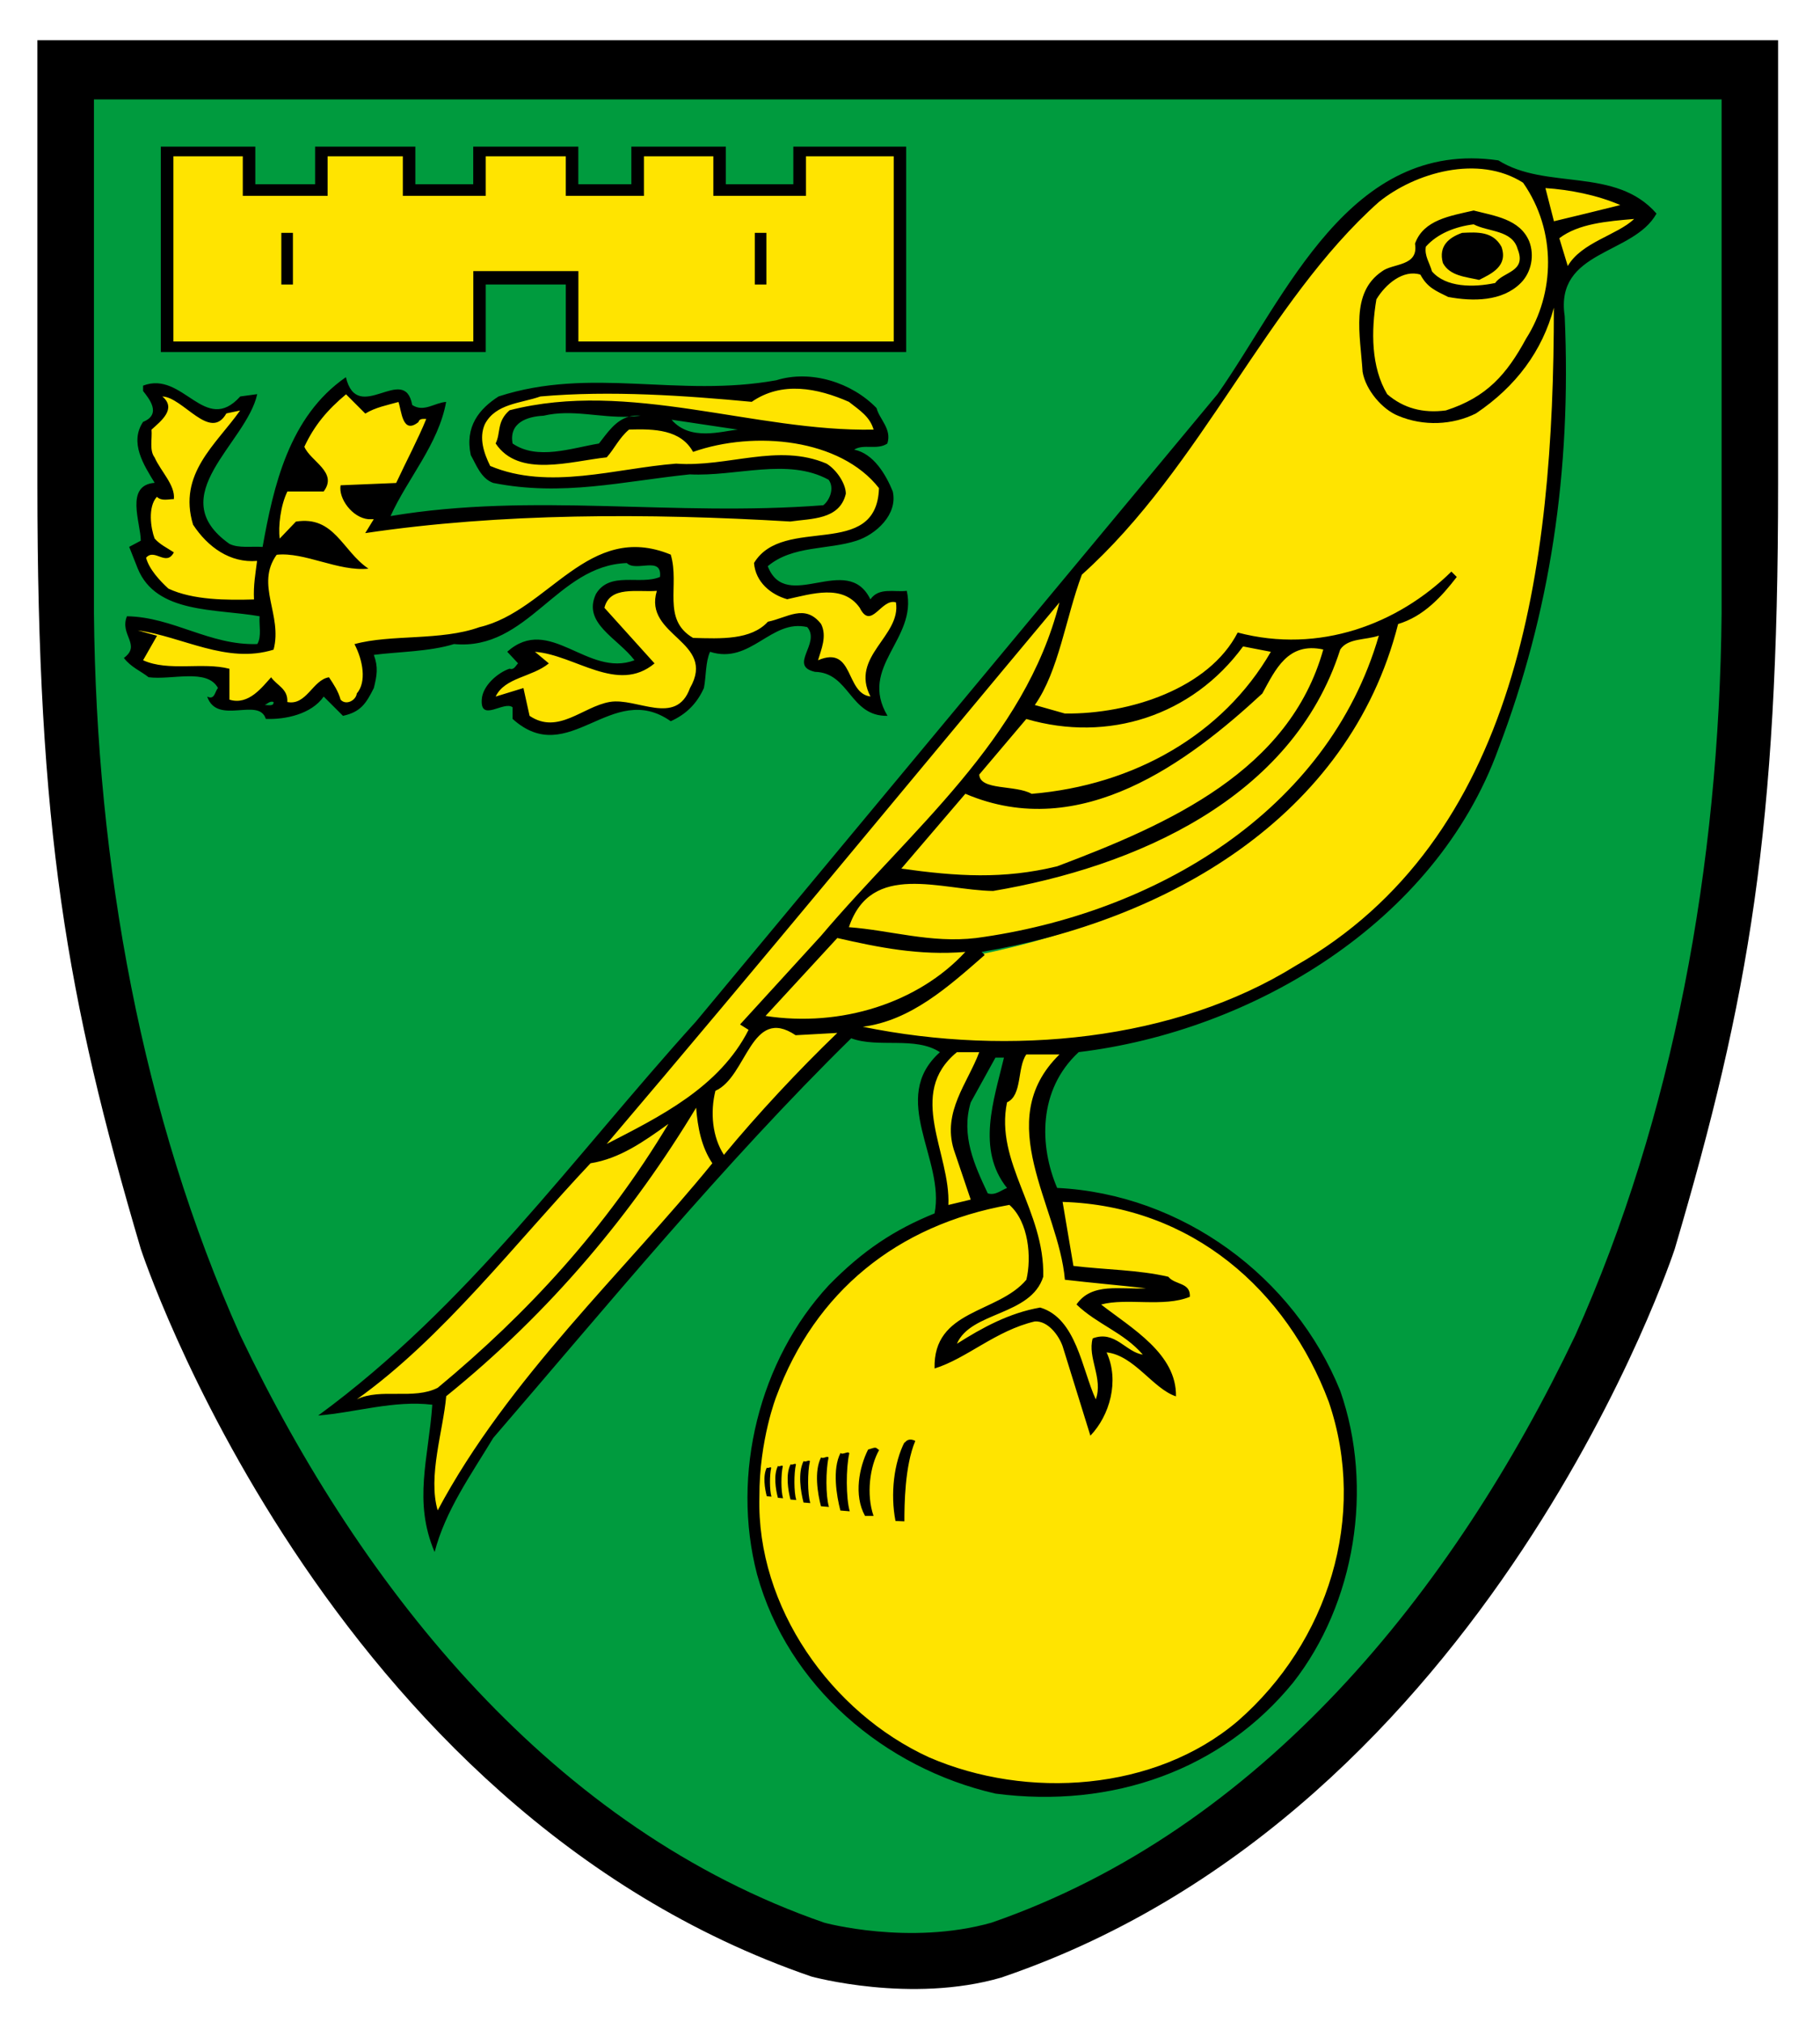 <?xml version="1.0" encoding="utf-8"?>
<!-- Generator: Adobe Illustrator 24.0.2, SVG Export Plug-In . SVG Version: 6.00 Build 0)  -->
<svg version="1.1" id="Layer_1" xmlns="http://www.w3.org/2000/svg" xmlns:xlink="http://www.w3.org/1999/xlink" x="0px" y="0px"
	 viewBox="0 0 237.1 263.37" style="enable-background:new 0 0 237.1 263.37;" xml:space="preserve">
<style type="text/css">
	.st0{fill:#009B3E;}
	.st1{fill:#FFE400;}
</style>
<g>
	<path class="st0" d="M114.01,254.11c-4.37-0.4-7.39-1.23-7.39-1.23C70.63,240.41,45.12,208.8,28.99,175
		C16.06,146.18,10,112.97,9.69,79.93V10.4h217.13v69.53c-0.3,33.04-6.36,66.25-19.3,95.07c-16.13,33.8-41.63,65.4-77.62,77.87
		C124.14,254.49,118.29,254.5,114.01,254.11L114.01,254.11z"/>
	<path class="st1" d="M101.99,55.62c-3.96-0.54-7.94-1.24-11.93-1.82c-7.93-1.16-15.79-1.85-23.44,0.1
		c-0.68,0.64-0.91,1.23-1.03,1.85c-0.07,0.36-0.12,0.71-0.19,1.06c-0.06,0.29-0.13,0.59-0.26,0.91c1.37,1.87,3.52,2.39,6.01,2.34
		c2.56-0.05,5.33-0.69,7.64-0.95c0.19-0.22,0.37-0.45,0.54-0.69l0.65-0.93c0.45-0.64,0.95-1.31,1.66-1.9l0.31-0.12
		c3.12-0.09,6.72-0.05,8.58,2.81c8.11-2.68,19.26-1.55,24.39,5.02l0.11,0.33c-0.16,5.14-3.68,6.06-7.26,6.52
		c-1.75,0.23-3.62,0.36-5.28,0.83c-1.56,0.44-2.86,1.16-3.73,2.5c0.24,2.09,1.93,3.5,3.82,4.08c0.77-0.17,1.58-0.37,2.4-0.54
		c0.89-0.18,1.8-0.31,2.67-0.33c1.79-0.03,3.53,0.46,4.76,2.2c0.59,1.17,0.86,0.97,1.48,0.46l0.57-0.5
		c0.21-0.19,0.43-0.37,0.66-0.51c0.47-0.31,1.07-0.56,1.76-0.34l0.35,0.4c0.2,1.25-0.13,2.35-0.65,3.36
		c-0.25,0.49-0.56,0.97-0.88,1.45l-0.96,1.38c-1.24,1.83-2.1,3.57-0.87,5.92l0.44,0.85l-0.95-0.11c-1.02-0.12-1.68-0.71-2.16-1.4
		c-0.23-0.33-0.42-0.7-0.61-1.08l-0.51-1.06c-0.64-1.26-1.29-2.08-3.3-1.22l-0.97,0.41l0.29-1.01c0.2-0.69,0.49-1.45,0.64-2.24
		c0.14-0.73,0.13-1.42-0.19-2.07c-0.92-1.16-1.82-1.3-2.8-1.13c-1.1,0.19-2.25,0.75-3.45,1.02c-1.21,1.24-2.82,1.8-4.53,2.04
		c-1.73,0.24-3.65,0.17-5.48,0.12c-2.51-1.4-2.97-3.32-3.04-5.31c-0.03-0.96,0.03-1.97,0.02-2.99c-0.01-0.92-0.07-1.81-0.3-2.68
		c-5.02-1.97-8.75-0.26-12.39,2.31c-1.88,1.33-3.7,2.86-5.63,4.19c-1.94,1.35-4.02,2.52-6.37,3.06c-2.58,0.92-5.51,1.14-8.34,1.31
		c-1.42,0.08-2.83,0.15-4.18,0.27c-1.1,0.1-2.16,0.25-3.15,0.48c0.91,2.04,1.34,4.69,0.05,6.32c-0.26,1.09-1.9,2.12-2.96,0.91
		c-0.35-1.1-0.82-1.87-1.35-2.68c-0.28,0.1-0.55,0.27-0.83,0.51c-0.19,0.17-0.38,0.35-0.56,0.55l-0.58,0.63
		c-0.78,0.83-1.78,1.76-3.33,1.46l-0.43-0.09l0.03-0.44c0.04-0.67-0.2-1.07-0.57-1.45c-0.21-0.22-0.45-0.42-0.69-0.63l-0.35-0.34
		l-0.58,0.65c-0.37,0.4-0.81,0.83-1.29,1.19c-0.98,0.73-2.23,1.25-3.7,0.78l-0.35-0.11l0-3.99c-0.72-0.15-1.49-0.22-2.29-0.24
		c-0.95-0.03-1.93,0-2.91,0.02c-1.95,0.03-3.99-0.02-5.77-0.82l-0.5-0.23l1.76-3.13l-1.9-0.53l0.2-0.98
		c2.93,0.4,5.84,1.51,8.79,2.28c2.81,0.74,5.57,1.13,8.41,0.33c0.21-0.96,0.21-1.89,0.1-2.83c-0.12-1.05-0.37-2.07-0.57-3.08
		c-0.41-2.06-0.65-4.2,0.89-6.34l0.35-0.21c0.97-0.11,1.98-0.01,2.99,0.17c1,0.18,2.03,0.46,3.06,0.74c1.57,0.42,3.1,0.83,4.56,0.91
		c-0.43-0.4-0.82-0.82-1.19-1.24c-0.65-0.74-1.24-1.5-1.89-2.17c-1.2-1.24-2.52-2.08-4.72-1.78l-2.71,2.84l-0.14-1.04
		c-0.21-1.59,0.1-4.51,1.05-6.42l4.91-0.28c0.57-0.88,0.28-1.55-0.36-2.31c-0.38-0.44-0.84-0.87-1.25-1.3
		c-0.43-0.44-0.86-0.95-1.1-1.52l0.01-0.41c1.34-2.89,3.11-4.96,5.56-7.01l0.35-0.29l2.56,2.56c0.61-0.33,1.26-0.56,1.89-0.76
		c0.74-0.23,1.5-0.4,2.21-0.61l0.45-0.13l0.16,0.44c0.11,0.29,0.19,0.72,0.3,1.17c0.1,0.43,0.21,0.84,0.35,1.15
		c0.2,0.43,0.37,0.68,1.06,0.16c0.16-0.38,0.49-0.53,0.77-0.58c0.13-0.03,0.27-0.03,0.41-0.03l1.01,0.01l-0.28,0.69
		c-1.01,2.52-2.62,5.54-3.93,8.37l-7.22,0.57c0.06,1.4,1.5,3.28,3.17,3.44l1.58,0l-1.01,1.66c17.31-2.46,36.12-2.44,54.36-1.36
		c0.67-0.1,1.39-0.16,2.12-0.25c0.71-0.09,1.43-0.2,2.08-0.4c1.24-0.39,2.19-1.07,2.55-2.52c-0.04-1.08-1.09-2.71-2.27-3.43
		c-3.01-1.27-6.1-1.15-9.32-0.76c-1.63,0.2-3.28,0.47-4.94,0.66c-1.68,0.19-3.37,0.3-5.07,0.17c-3.9,0.3-8.03,1.18-12.14,1.58
		c-4.15,0.41-8.35,0.34-12.28-1.32c-1.06-1.85-1.87-4.07-0.96-6.11c0.79-1.52,2.12-2.27,3.49-2.75c1.32-0.45,2.77-0.68,4.03-1.13
		c9.24-0.83,19.04-0.14,27.57,0.66c4.11-2.74,8.89-1.75,13,0.06l1.13,0.86c0.34,0.27,0.67,0.54,0.96,0.83
		c0.61,0.6,1.12,1.3,1.4,2.25l0.19,0.63l-0.66,0.01C109.92,56.54,105.97,56.16,101.99,55.62L101.99,55.62z"/>
	<path class="st1" d="M199.24,44.37c-2.55,4.67-5.24,7.8-10.72,9.55c-3.23,0.44-5.89-0.3-8.12-2.21c-2.31-3.8-2.28-8.67-1.57-12.83
		c1.29-2.21,3.8-4.43,6.38-3.61c0.71,1.03,1.16,1.5,1.68,1.86c0.28,0.19,0.58,0.36,0.9,0.53l1.05,0.52
		c3.18,0.58,6.73,0.52,8.93-1.68c1.26-1.26,1.63-3.25,0.99-4.88c-0.54-1.29-1.54-2.04-2.78-2.56c-0.64-0.27-1.32-0.47-2.01-0.64
		l-1.99-0.48c-0.71,0.16-1.45,0.32-2.18,0.5c-0.74,0.19-1.48,0.41-2.15,0.7c-1.28,0.55-2.28,1.34-2.79,2.66
		c0.23,1.72-0.69,2.5-1.77,2.94c-0.5,0.2-1.05,0.34-1.58,0.5c-0.51,0.15-0.92,0.32-1.19,0.53c-1.88,1.29-2.56,3.18-2.71,5.41
		c-0.15,2.29,0.25,4.83,0.4,7.22c0.37,2.18,2.46,4.55,4.31,5.29c3.18,1.35,6.85,1.16,9.73-0.29c5.11-3.45,8.42-7.97,9.89-13.45
		l0.99,0.13c0,34.15-4.69,69.51-33.91,86.15c-15.81,9.83-37.45,11.94-56.73,8l0.04-0.99c3.02-0.39,5.71-1.63,8.25-3.31
		c1.28-0.84,2.51-1.79,3.73-2.79c1.09-0.89,2.13-1.85,3.2-2.79c24.1-4.86,47.77-18.14,54.13-43.19l0.34-0.36
		c3.01-0.91,5.18-3.14,7.11-5.61c-6.94,6.64-17.08,10.41-27.61,7.78c-3.99,7.24-14.3,10.57-22.77,10.47l-4.73-1.32l0.41-0.58
		c1.51-2.14,2.49-4.91,3.37-7.89c0.88-3,1.64-6.15,2.7-8.98c7.92-7.18,13.92-16.02,19.81-24.79c2.95-4.39,5.87-8.74,8.96-12.8
		c3.1-4.07,6.39-7.88,10.06-11.15c4.8-3.89,13.3-6.44,19.39-2.55C203.38,30.02,203.06,38.38,199.24,44.37L199.24,44.37z"/>
	<path class="st1" d="M202.55,29.31l-0.48,0.12l-1.4-5.47l0.69,0.04c3.16,0.2,6.83,0.92,9.92,2.25l1.36,0.59l-1.44,0.36
		C208.39,27.91,205.47,28.61,202.55,29.31L202.55,29.31z"/>
	<path class="st1" d="M211.1,30.37c-0.78,0.43-1.62,0.84-2.45,1.28c-1.66,0.88-3.14,1.83-3.97,3.25l-0.58,1l-1.54-5.06l0.28-0.21
		c1.34-1.02,2.98-1.59,4.7-1.95c1.7-0.36,3.53-0.51,5.31-0.66l1.42-0.12l-1.03,0.99C212.64,29.46,211.89,29.94,211.1,30.37
		L211.1,30.37z"/>
	<path class="st1" d="M197.38,35.63c-0.39,0.28-0.84,0.51-1.27,0.76c-0.4,0.24-0.7,0.47-0.89,0.75l-0.11,0.17l-0.2,0.04
		c-2.82,0.6-6.72,0.68-8.73-1.67l-0.1-0.2c-0.15-0.54-0.39-1.03-0.58-1.53c-0.2-0.55-0.36-1.17-0.24-1.9l0.02-0.14l0.1-0.11
		c1.62-1.83,4.06-2.77,6.54-3.08l0.16-0.02l0.14,0.07c0.42,0.22,0.93,0.38,1.5,0.53c0.58,0.15,1.18,0.29,1.74,0.48
		c1.16,0.38,2.32,1.02,2.74,2.51C198.86,34.01,198.3,34.97,197.38,35.63L197.38,35.63z"/>
	<path class="st1" d="M97.2,133.33l0.99,0.63l-0.21,0.41c-1.96,3.86-4.94,6.76-8.27,9.13c-1.66,1.18-3.42,2.23-5.19,3.21
		c-1.76,0.97-3.54,1.87-5.25,2.75l-0.61-0.77c20.5-24.12,38.49-46.02,58.98-70.54l1.41-1.69l-0.54,2.14
		c-2.29,9.05-7.19,16.53-12.95,23.45c-5.74,6.9-12.38,13.29-18.21,20.17L97.2,133.33L97.2,133.33z"/>
	<path class="st1" d="M127.23,122.68c-3.03,0.36-5.87,0.1-8.61-0.29c-2.71-0.39-5.37-0.91-8.07-1.11l-0.65-0.05l0.21-0.61
		c1.54-4.58,4.77-5.86,8.39-5.98c3.47-0.11,7.43,0.86,10.84,0.92c18.34-3.12,38.65-11.91,44.78-31.1c0.68-1.05,1.68-1.39,2.63-1.58
		c0.46-0.09,0.95-0.16,1.43-0.24c0.44-0.08,0.88-0.16,1.28-0.3l0.92-0.33l-0.27,0.94C173.4,106.1,150.56,119.55,127.23,122.68
		L127.23,122.68z"/>
	<path class="st1" d="M134.45,103.89l-0.29-0.06c-0.45-0.26-1.06-0.42-1.78-0.55c-0.73-0.13-1.5-0.2-2.21-0.31
		c-0.72-0.11-1.44-0.25-2-0.53c-0.59-0.29-1.05-0.77-1.09-1.54l6.46-7.83l0.31,0.09c10.45,3.06,21.19-0.39,27.69-9.26l0.19-0.26
		l4.62,0.9l-0.35,0.61C159.67,96.07,147.95,102.77,134.45,103.89L134.45,103.89z"/>
	<path class="st1" d="M137.9,113.31c-7.19,1.75-13.29,1.34-20.54,0.33l-0.91-0.13l9.18-10.73l0.34,0.14
		c14.71,6.28,28.52-4.06,38.09-12.91c0.42-0.76,0.83-1.55,1.28-2.3c0.47-0.78,1-1.53,1.64-2.16c1.31-1.28,3.04-1.99,5.52-1.45
		l0.52,0.11l-0.14,0.51C168.38,100.79,152.54,107.79,137.9,113.31L137.9,113.31z"/>
	<path class="st1" d="M99.66,132.83l-0.93-0.14l10.18-11.06l0.28,0.06c5.33,1.21,10.58,2.29,16.53,1.8l1.29-0.11l-0.88,0.95
		C119.88,131.1,109.65,134.36,99.66,132.83L99.66,132.83z"/>
	<path class="st1" d="M94.21,152.11l-0.75-1.15c-1.69-2.6-1.99-6.12-1.24-9.13l0.12-0.48l0.45-0.2c0.76-0.33,1.43-1.05,2.12-2.08
		c0.72-1.07,1.35-2.28,2.03-3.31c1.44-2.18,3.52-4.08,6.98-1.94l7.81-0.43l-1.96,1.88c-5,4.8-10.4,10.6-14.69,15.79L94.21,152.11
		L94.21,152.11z"/>
	<path class="st1" d="M125.25,143.23c-0.8,1.99-1.22,4.02-0.51,6.33l2.39,7.05l-4.1,0.99l0.03-0.67c0.07-1.61-0.22-3.3-0.62-5.05
		c-0.4-1.77-0.9-3.54-1.19-5.28c-0.6-3.53-0.41-7.05,3.1-9.93l0.14-0.11h3.82l-0.25,0.68C127.29,139.24,126.08,141.18,125.25,143.23
		L125.25,143.23z"/>
	<path class="st1" d="M135.21,151.61c0.59,2.51,1.49,5.05,2.29,7.55c0.76,2.38,1.44,4.76,1.69,7.08c3.38,0.38,6.76,0.67,10.15,1.06
		l-0.03,1c-1.65,0.1-3.41-0.1-5,0.04c-1.37,0.12-2.54,0.49-3.4,1.51c0.56,0.5,1.14,0.94,1.75,1.36c0.74,0.5,1.49,0.96,2.24,1.43
		c1.51,0.94,3.05,1.96,4.36,3.48l0.87,1.01l-1.32-0.18c-0.65-0.09-1.22-0.37-1.74-0.68c-0.49-0.3-0.97-0.66-1.47-0.97
		c-0.87-0.55-1.72-0.9-2.84-0.57c-0.09,0.47-0.08,0.95-0.02,1.47c0.08,0.63,0.24,1.28,0.4,1.92c0.31,1.32,0.63,2.82,0.07,4.34
		l-0.42,1.14l-0.51-1.1c-0.91-1.96-1.54-4.61-2.53-6.93c-0.96-2.25-2.21-4.05-4.28-4.72c-3.87,0.7-7.28,2.55-10.55,4.63l-1.37,0.87
		l0.64-1.5c0.51-1.19,1.43-2.01,2.5-2.66c0.52-0.32,1.1-0.6,1.69-0.87c0.58-0.26,1.18-0.51,1.78-0.77c2.39-1.02,4.5-2.07,5.25-4.33
		c0.04-2.07-0.32-4-0.86-5.87c-0.55-1.91-1.3-3.73-2-5.52c-1.4-3.61-2.69-7.26-1.86-11.34l0.29-0.36c0.74-0.33,1.04-1.18,1.27-2.45
		c0.11-0.62,0.2-1.27,0.34-1.87c0.14-0.61,0.34-1.24,0.7-1.74l5.97-0.21l-0.88,0.86C134.08,141.91,134.03,146.64,135.21,151.61
		L135.21,151.61z"/>
	<path class="st1" d="M74.47,173.25c-6.37,7.4-12.45,15.18-16.99,23.72l-0.58,1.09l-0.35-1.18c-0.69-2.32-0.49-5-0.1-7.62
		c0.39-2.59,0.99-5.19,1.19-7.44l0.18-0.35c13.62-11.01,24.23-23.83,32.44-37.45l0.81-1.35l0.12,1.57c0.2,2.58,0.69,4.99,2.03,7
		l0.21,0.31C87.51,158.83,80.85,165.84,74.47,173.25L74.47,173.25z"/>
	<path class="st1" d="M51.75,182.06c-0.91-0.01-1.82-0.02-2.7,0.07c-0.86,0.08-1.65,0.26-2.35,0.6l-0.51-0.86
		c5.53-3.94,10.68-9.01,15.67-14.4c5-5.4,9.82-11.11,14.7-16.28c3.97-0.73,6.99-2.87,10.22-5.19l1.98-1.42l-1.25,2.09
		c-8.17,13.62-18.36,24.72-30.16,34.5C55.57,182.08,53.58,182.07,51.75,182.06L51.75,182.06z"/>
	<path class="st1" d="M99.54,185.52c0.57-2.39,1.13-3.83,1.13-3.83c5.09-13.74,15.89-22.59,30.73-25.24l0.42,0.12
		c2.72,2.39,3.09,7.25,2.37,10.24c-1.1,1.39-2.39,2.21-3.72,2.91c-1.31,0.69-2.7,1.27-3.98,1.95c-2.31,1.24-4.09,2.75-4.24,5.87
		c0.8-0.29,1.58-0.67,2.35-1.08c1.02-0.54,2.03-1.15,3.08-1.75c2.1-1.22,4.37-2.46,7.01-3.08c2.17-0.13,3.7,2.12,4.21,3.55
		l3.35,10.81c2.01-2.55,2.91-6.43,1.44-9.63l-0.37-0.81l0.88,0.1c1.98,0.22,3.6,1.51,5.02,2.76c0.71,0.62,1.4,1.26,2.1,1.81
		c0.45,0.35,0.9,0.66,1.34,0.89c-0.2-2.22-1.44-4.07-3.15-5.75c-0.95-0.93-2.03-1.79-3.14-2.63c-1.11-0.84-2.23-1.63-3.24-2.41
		l-0.8-0.62l0.97-0.26c0.89-0.24,1.85-0.33,2.84-0.36c0.98-0.03,2.01,0.01,3.04,0.03c1.92,0.04,3.76,0.01,5.29-0.53
		c-0.06-0.43-0.32-0.62-0.73-0.81c-0.3-0.14-0.64-0.25-0.95-0.4c-0.3-0.14-0.62-0.33-0.89-0.61c-3.86-0.87-8.1-0.87-12.15-1.36
		l-0.37-0.05l-1.57-9.32l0.61,0.02c17.12,0.51,29.64,11.73,35.13,26.36c5.2,15.18-0.11,31.78-12,42.15
		c-10.93,9.29-27.82,10.39-40.73,4.8c-12.92-5.9-22.81-19.83-22.41-34.43C98.42,191.19,98.98,187.9,99.54,185.52L99.54,185.52z"/>
	<polygon class="st1" points="32.13,19.86 32.13,25.01 42.18,25.01 42.18,19.86 52.98,19.86 52.98,25.01 62.78,25.01 62.78,19.86 
		74.21,19.86 74.21,25.01 83.38,25.01 83.38,19.86 93.43,19.86 93.43,25.01 104.48,25.01 104.48,19.86 116.92,19.86 116.92,44.98 
		74.84,44.98 74.84,35.81 62.15,35.81 62.15,44.98 22.08,44.98 22.08,19.86 32.13,19.86 	"/>
	<path class="st1" d="M32.46,52.67l-0.75,1.06c-0.79,1.11-1.69,2.19-2.58,3.28c-0.88,1.08-1.71,2.16-2.39,3.29
		c-1.33,2.23-2.04,4.68-1.11,7.79c1.85,2.79,4.59,4.71,7.84,4.44l0.62-0.05l-0.08,0.62c-0.1,0.8-0.23,1.6-0.31,2.43
		c-0.09,0.8-0.13,1.63-0.09,2.51l0.03,0.52l-0.52,0.01c-3.5,0.1-8.04,0.11-11.38-1.45c-1.23-1.09-2.74-2.68-3.19-4.35l-0.07-0.25
		l0.17-0.2c0.39-0.46,0.85-0.6,1.31-0.57c0.21,0.01,0.41,0.07,0.59,0.12l0.5,0.17c0.41,0.15,0.66,0.22,0.89,0.03l-0.89-0.54
		c-0.44-0.29-0.89-0.62-1.29-1.07c-0.6-1.46-1.11-4.55,0.31-6.1l0.35-0.38l0.37,0.37c0.17,0.17,0.38,0.23,0.71,0.23
		c0.21,0,0.43-0.02,0.64-0.04c-0.06-0.6-0.36-1.25-0.81-1.98c-0.27-0.45-0.58-0.9-0.87-1.35c-0.29-0.46-0.56-0.91-0.77-1.37
		c-0.43-0.59-0.49-1.31-0.49-1.95c0-0.63,0.08-1.29,0.03-1.88l-0.02-0.25l0.18-0.17c0.3-0.27,0.65-0.58,0.98-0.9
		c0.33-0.32,0.61-0.64,0.79-0.95c0.33-0.56,0.39-1.08-0.36-1.71l-1.12-0.94l1.46,0.05c0.83,0.03,1.66,0.49,2.41,1
		c0.74,0.5,1.51,1.13,2.25,1.63c1.48,1,2.43,1.25,3.22-0.16l0.11-0.19L32.46,52.67L32.46,52.67z"/>
	<path class="st1" d="M86.41,80.32c0.27,0.45,0.62,0.87,1.03,1.29c0.41,0.43,0.85,0.83,1.28,1.24c1.76,1.67,3.55,3.6,1.63,6.98
		c-1.02,2.79-3.05,3.11-5.11,2.85c-0.98-0.13-2.02-0.39-3.04-0.59c-1-0.19-1.9-0.3-2.68-0.17c-0.81,0.14-1.62,0.46-2.47,0.85
		c-0.86,0.4-1.72,0.84-2.58,1.19c-1.78,0.72-3.71,1.08-5.77-0.31l-0.9-3.39l-4.19,1.28l0.5-1.03c0.69-1.44,2.04-2.13,3.35-2.67
		c0.65-0.27,1.33-0.51,1.99-0.81c0.44-0.2,0.85-0.41,1.23-0.65l-2.52-2.1l1.57,0.12c1.37,0.11,2.75,0.52,4.09,1
		c1.32,0.47,2.65,1.02,3.96,1.44c2.42,0.76,4.66,1,6.75-0.49l-6.35-7.03l0.06-0.26c0.42-1.75,1.76-2.33,3.16-2.5
		c1.31-0.16,2.85,0.01,4.12-0.09l0.74-0.06l-0.22,0.71C85.64,78.44,85.88,79.44,86.41,80.32L86.41,80.32z"/>
	<path d="M129.15,250.44c35.08-12.15,60.09-43,76.07-76.5c12.76-28.44,18.76-61.25,19.06-94.01V12.95H12.24v66.97
		c0.3,32.76,6.3,65.57,19.06,94.01c15.98,33.5,40.99,64.36,76.07,76.5C107.37,250.44,118.43,253.45,129.15,250.44L129.15,250.44z
		 M130.82,257.45l-0.33,0.12c-11.81,3.45-24.78-0.12-24.78-0.12c-63.48-21.79-87.37-94.78-87.37-94.78
		C8.66,129.85,4.87,108.06,4.87,63.12V5.24h226.77v57.88c0,44.93-3.78,66.73-13.46,99.55C218.18,162.68,194.29,235.66,130.82,257.45
		L130.82,257.45z"/>
	<path d="M22.59,20.36v24.12h39.07v-9.17h13.69v9.17h41.08V20.36h-11.43v5.15H92.93v-5.15h-9.04v5.15H73.71v-5.15H63.28v5.15h-10.8
		v-5.15h-9.8v5.15H31.63v-5.15H22.59L22.59,20.36z M20.95,19.1h12.31V24h7.79v-4.9h13.06V24h7.54v-4.9h13.69V24h6.91v-4.9h12.31V24
		h8.79v-4.9h14.7v26.75H73.71v-8.79H63.28v8.79H20.95V19.1L20.95,19.1z"/>
	<path d="M113.81,55.96c-0.5-1.71-1.81-2.51-3.22-3.62c-4.12-1.81-8.74-2.71-12.66,0c-8.54-0.8-18.39-1.51-27.53-0.7
		c-2.51,0.9-5.83,0.9-7.24,3.62c-0.8,1.81-0.1,3.82,0.7,5.43c7.64,3.22,16.38,0.3,24.22-0.3c6.73,0.5,13.26-2.71,19.6,0
		c1.31,0.8,2.51,2.61,2.51,3.92c-0.8,3.42-4.52,3.22-7.24,3.62c-18.59-1.11-37.78-1.11-55.37,1.51l1.11-1.81h-0.7
		c-2.11-0.2-3.92-2.71-3.62-4.42l7.24-0.3c1.31-2.81,2.91-5.83,3.92-8.34c-0.3,0-0.9-0.1-1.01,0.4c-2.11,1.71-2.21-1.51-2.61-2.61
		c-1.41,0.4-3.01,0.7-4.32,1.51l-2.51-2.51c-2.41,2.01-4.12,4.02-5.43,6.83c0.8,1.91,4.42,3.32,2.51,5.83h-4.72
		c-0.9,1.81-1.21,4.62-1,6.13l2.11-2.21c5.02-0.8,6.03,3.82,9.45,6.13c-3.92,0.4-8.34-2.21-11.96-1.81
		c-2.81,3.92,0.8,7.84-0.4,12.36c-6.13,1.91-11.86-1.71-17.69-2.51l2.51,0.7L18.64,86c3.32,1.51,7.74,0.2,11.25,1.11v4.02
		c2.51,0.8,4.32-1.71,5.43-2.91c0.8,1.11,2.21,1.51,2.11,3.22c2.51,0.5,3.32-2.91,5.43-3.22c0.6,0.9,1.21,1.81,1.51,2.91
		c0.7,0.8,2.01,0.1,2.11-0.8c1.31-1.51,0.8-4.32-0.3-6.43c4.72-1.31,11.25-0.4,16.28-2.21c9.04-2.11,14.17-13.87,24.92-9.45
		c1.21,4.02-1.21,8.44,2.91,10.85c3.62,0.1,7.54,0.3,9.75-2.11c2.51-0.5,4.82-2.41,6.93,0.3c0.8,1.61,0,3.32-0.4,4.72
		c4.72-2.01,3.52,4.32,6.83,4.72c-2.71-5.23,4.02-7.84,3.32-12.26c-1.91-0.6-3.22,3.72-4.72,0.7c-2.21-3.12-6.23-1.81-9.45-1.11
		c-2.11-0.6-4.12-2.21-4.32-4.72c3.82-6.33,15.98-0.3,16.28-9.75c-5.02-6.43-16.18-7.54-24.22-4.72c-1.61-2.91-5.02-3.01-8.34-2.91
		c-1.31,1.11-1.91,2.51-2.91,3.62c-4.72,0.5-11.46,2.71-14.47-1.81c0.7-1.41,0.1-2.81,1.81-4.32
		C81.95,49.43,98.33,56.26,113.81,55.96L113.81,55.96z M29.49,53.85c-2.11,3.72-5.63-2.11-8.34-2.21c1.91,1.61-0.2,3.22-1.41,4.32
		c0.1,1.21-0.3,2.71,0.4,3.62c0.8,1.81,2.71,3.62,2.51,5.43c-0.7,0-1.61,0.3-2.21-0.3c-1.21,1.31-0.8,4.12-0.3,5.43
		c0.7,0.8,1.61,1.21,2.51,1.81c-1.01,1.91-2.51-0.6-3.62,0.7c0.4,1.51,1.81,3.01,2.91,4.02c3.22,1.51,7.64,1.51,11.15,1.41
		c-0.1-1.81,0.2-3.42,0.4-5.02c-3.52,0.3-6.43-1.81-8.34-4.72c-2.01-6.63,3.01-10.45,6.13-14.87L29.49,53.85L29.49,53.85z
		 M85.57,76.96c-2.51,0.2-6.13-0.7-6.83,2.21l6.53,7.24c-4.82,4.02-10.35-1.11-15.58-1.51l1.81,1.51c-2.21,1.81-5.73,1.81-6.93,4.32
		l3.62-1.11l0.8,3.62c3.72,2.51,6.93-1.21,10.45-1.81c3.52-0.6,8.64,3.22,10.45-1.81C93.41,83.49,83.76,82.89,85.57,76.96
		L85.57,76.96z M118.13,76.96c1.41,6.33-6.33,9.85-2.51,16.28c-4.92,0.1-4.92-5.63-9.45-5.73c-3.52-0.8,0.8-3.72-1.01-5.83
		c-4.72-1.11-7.34,4.92-12.66,3.22c-0.6,1.31-0.5,3.22-0.8,4.72c-0.9,2.01-2.31,3.42-4.32,4.32c-7.74-5.43-13.26,6.33-20.6-0.3
		v-1.51c-1.11-0.9-4.22,2.01-4.02-1.01c0.1-1.81,2.11-3.52,3.62-4.02c0.6,0.2,0.8-0.4,1.11-0.7l-1.41-1.51
		c5.53-4.92,10.45,3.42,16.58,1.11c-2.21-2.91-6.83-4.82-5.02-8.64c1.81-3.01,5.73-1.11,8.34-2.21c0.3-2.81-3.11-0.6-4.32-1.81
		c-9.14,0.3-12.86,11.46-22.51,10.55c-3.22,1-7.34,1-10.45,1.41c0.6,1.61,0.4,2.71,0,4.32c-1.01,2.01-1.71,3.12-4.02,3.62
		l-2.51-2.51c-1.61,2.31-5.02,3.01-7.54,2.91c-0.91-2.91-6.33,0.9-7.64-2.91c1,0.5,1-0.7,1.41-1.11c-1.41-2.61-6.03-1.01-9.04-1.41
		c-1.01-0.8-2.31-1.31-3.22-2.51c2.31-1.71-0.6-3.01,0.4-5.43c6.03,0.1,10.75,3.82,16.98,3.62c0.6-1.01,0.2-2.51,0.3-3.62
		c-5.73-1.01-13.47-0.3-15.88-6.23l-1.11-2.81l1.51-0.8c0-2.31-2.11-7.23,1.81-7.54c-1.41-2.31-3.32-5.23-1.51-7.94
		c2.51-1.01,0.7-3.12,0-4.02v-0.7c5.23-2.01,8.04,6.53,12.66,1.41l2.21-0.3c-1.41,6.43-12.46,13.26-3.62,19.5
		c1.21,0.6,2.91,0.3,4.32,0.4c1.41-7.84,3.42-16.98,10.85-22.11c1.51,6.33,7.64-1.91,8.64,3.62c1.51,1,2.91-0.3,4.42-0.4
		c-1,5.53-5.02,9.95-7.24,14.87c18.59-3.12,36.68,0.1,56.37-1.41c0.8-0.6,1.51-2.21,0.7-3.32c-5.33-2.91-11.96-0.4-18.09-0.7
		c-8.74,0.9-16.58,2.91-25.62,1.11c-1.61-0.6-2.21-2.41-2.91-3.62c-0.8-3.72,1.11-6.03,3.62-7.64c12.06-3.92,23.41,0.2,36.18-2.11
		c4.52-1.41,9.85,0.3,13.06,3.62c0.4,1.51,2.01,2.71,1.41,4.62c-1.31,0.9-3.11,0-4.32,0.8c2.51,0.5,4.12,3.22,5.02,5.43
		c0.7,3.01-2.21,5.63-4.72,6.43c-3.72,1.21-8.34,0.6-11.56,3.32c2.41,6.23,10.35-1.91,13.37,4.32
		C114.51,76.46,116.52,77.16,118.13,76.96L118.13,76.96z M83.46,54.15c-0.57-0.06-1.07,0-1.53,0.13c-3.89,0.14-7.39-1.01-11.13-0.13
		c-2.11,0.1-4.52,0.9-4.02,3.62c3.22,2.21,7.64,0.6,11.25,0c1.11-1.43,2.17-3.02,3.89-3.49C82.43,54.25,82.94,54.22,83.46,54.15
		L83.46,54.15z M87.49,54.67c2.43,2.84,6.55,1.48,8.63,1.29L87.49,54.67L87.49,54.67z M34.48,91.82c0.49,0.02,1.23,0.2,1.15-0.39
		C35.13,91.27,34.84,91.7,34.48,91.82L34.48,91.82z"/>
	<path d="M198.42,23.8c-5.83-3.72-14.07-1.31-18.79,2.51c-14.57,12.96-23.01,34.47-38.69,48.54c-2.11,5.63-3.01,12.56-6.13,16.98
		l3.92,1.11c8.54,0.1,18.79-3.32,22.51-10.55c10.65,2.81,20.9-1.11,27.84-7.94l0.7,0.7c-2.01,2.61-4.32,5.13-7.64,6.13
		c-6.43,25.32-30.35,38.69-54.26,42.71l0.4,0.4c-4.82,4.22-9.65,8.54-15.88,9.35c19.19,3.92,40.7,1.81,56.37-7.94
		c28.94-16.48,33.66-51.55,33.66-85.72c-1.51,5.63-4.92,10.25-10.15,13.77c-3.01,1.51-6.83,1.71-10.15,0.3
		c-2.01-0.8-4.22-3.32-4.62-5.73c-0.3-4.82-1.61-10.25,2.51-13.06c1.41-1.11,4.82-0.6,4.32-3.62c1.1-3.12,4.62-3.62,7.64-4.32
		c2.71,0.7,6.03,1.11,7.24,4.02c0.7,1.81,0.3,4.02-1.11,5.43c-2.41,2.41-6.23,2.41-9.45,1.81c-1.61-0.8-2.71-1.21-3.62-2.91
		c-2.21-0.7-4.52,1.21-5.73,3.22c-0.7,4.12-0.7,8.84,1.41,12.36c2.11,1.81,4.62,2.51,7.64,2.11c5.33-1.71,7.94-4.72,10.45-9.35
		C202.54,38.27,202.84,30.13,198.42,23.8L198.42,23.8z M211.08,26.71c-3.01-1.31-6.63-2.01-9.75-2.21l1.11,4.32
		C205.35,28.12,208.27,27.42,211.08,26.71L211.08,26.71z M212.89,28.52c-3.52,0.3-7.24,0.6-9.75,2.51l1.1,3.62
		C206.05,31.54,210.68,30.63,212.89,28.52L212.89,28.52z M197.71,32.44c-0.7-2.51-3.82-2.21-5.73-3.22
		c-2.41,0.3-4.72,1.21-6.23,2.91c-0.2,1.21,0.5,2.11,0.8,3.22c1.81,2.11,5.43,2.11,8.24,1.51C195.8,35.36,198.92,35.46,197.71,32.44
		L197.71,32.44z M106.97,121.88c11.66-13.77,26.53-25.52,31.05-43.41c-20.5,24.52-38.49,46.43-58.99,70.54
		c6.83-3.52,14.67-7.34,18.49-14.87l-1.11-0.7L106.97,121.88L106.97,121.88z M179.63,82.79c-1.71,0.6-4.02,0.3-5.03,1.81
		c-6.23,19.5-26.83,28.34-45.22,31.45c-6.83-0.1-15.88-3.92-18.79,4.72c5.43,0.4,10.65,2.11,16.58,1.41
		C150.38,119.06,172.99,105.7,179.63,82.79L179.63,82.79z M165.56,84.9l-3.62-0.7c-6.63,9.04-17.59,12.56-28.24,9.45l-6.13,7.24
		c0.1,2.11,4.72,1.31,6.83,2.51C147.77,102.28,159.33,95.65,165.56,84.9L165.56,84.9z M172.39,84.6c-4.62-1.01-6.23,2.61-7.94,5.73
		c-9.55,8.84-23.62,19.5-38.69,13.06l-8.34,9.75c7.24,1.01,13.27,1.41,20.3-0.3C152.39,107.31,167.97,100.37,172.39,84.6
		L172.39,84.6z M125.76,123.99c-6.03,0.5-11.36-0.6-16.68-1.81l-9.35,10.15C109.59,133.84,119.63,130.62,125.76,123.99
		L125.76,123.99z M109.08,134.54l-5.43,0.3c-5.83-3.92-6.33,5.43-10.45,7.24c-0.7,2.81-0.4,6.03,1.11,8.34
		C98.63,145.19,104.06,139.36,109.08,134.54L109.08,134.54z M127.57,137.05h-2.91c-6.63,5.43-0.8,13.16-1.11,19.9l2.91-0.7
		l-2.21-6.53C122.75,144.79,126.07,141.07,127.57,137.05L127.57,137.05z M138.02,137.35h-4.32c-1.21,1.71-0.5,5.33-2.51,6.23
		c-1.61,7.84,4.92,14.07,4.72,22.71c-1.61,5.12-9.45,4.52-11.25,8.74c3.32-2.11,6.83-4.02,10.85-4.72
		c4.72,1.41,5.43,8.04,7.24,11.96c1-2.71-1.11-5.43-0.4-7.94c2.91-1.11,4.32,1.81,6.53,2.11c-2.51-2.91-5.93-3.92-8.64-6.53
		c2.01-2.91,5.73-1.91,9.04-2.11c-3.52-0.4-7.03-0.7-10.55-1.11C137.92,157.15,129.08,146.1,138.02,137.35L138.02,137.35z
		 M92.8,151.52c-1.41-2.11-1.91-4.62-2.11-7.24c-8.24,13.67-18.89,26.53-32.56,37.58c-0.4,4.52-2.41,10.45-1.11,14.87
		C66.17,179.56,81.45,165.49,92.8,151.52L92.8,151.52z M57.03,180.76c11.76-9.75,21.91-20.8,30.05-34.37
		c-3.22,2.31-6.33,4.52-10.15,5.13c-9.75,10.35-19.29,22.81-30.45,30.75C49.59,180.76,53.91,182.37,57.03,180.76L57.03,180.76z
		 M98.93,194.93c-0.4,14.37,9.35,28.14,22.11,33.97c12.76,5.53,29.44,4.42,40.2-4.72c11.76-10.25,16.98-26.63,11.86-41.6
		c-5.43-14.47-17.79-25.52-34.67-26.03l1.41,8.34c4.12,0.5,8.44,0.5,12.36,1.41c0.9,1.11,2.91,0.7,2.81,2.61
		c-3.42,1.41-8.24,0.1-11.56,1.01c4.02,3.12,9.85,6.43,9.75,11.96c-3.01-1-5.43-5.33-9.04-5.73c1.71,3.72,0.4,8.24-2.11,10.85
		l-3.62-11.66c-0.5-1.41-1.91-3.32-3.62-3.22c-5.13,1.21-8.84,4.82-13.06,6.13c-0.2-7.74,8.24-7.13,11.96-11.56
		c0.7-2.91,0.3-7.54-2.21-9.75c-14.67,2.61-25.32,11.36-30.35,24.92C101.14,181.87,98.91,187.56,98.93,194.93L98.93,194.93z
		 M195.2,20.89c6.23,3.92,15.27,0.8,20.6,6.93c-3.01,5.43-13.26,4.72-11.96,13.36c0.9,20.3-1.91,38.69-8.64,56.37
		c-8.24,22.71-32.16,36.78-54.67,39.49c-5.33,4.92-5.13,12.26-2.81,17.69c16.28,0.8,30.85,11.56,36.88,26.43
		c4.42,12.66,1.91,27.73-6.13,37.99c-9.24,11.35-23.51,16.48-38.79,14.47c-14.47-3.32-27.03-13.97-31.05-28.54
		c-3.42-13.06,0.3-27.94,9.35-37.68c4.42-4.52,8.54-7.23,13.77-9.35c1.41-7.03-6.03-14.97,0.7-21c-3.21-2.11-8.04-0.5-11.56-1.81
		c-16.58,16.28-32.16,35.27-46.63,52.05c-2.91,4.82-6.23,9.45-7.64,14.87c-2.81-6.63-0.8-12.16-0.3-19.19
		c-5.02-0.6-9.95,1-14.87,1.41c19.49-14.27,33.06-33.46,49.24-51.35l67.93-81.7C167.57,38.57,175.81,18.07,195.2,20.89L195.2,20.89z
		 M128.68,155.44c1,0.3,1.71-0.4,2.51-0.7c-4.02-5.02-1.71-11.46-0.4-16.98h-1.11l-3.22,5.83
		C125.16,147.9,126.97,151.82,128.68,155.44L128.68,155.44z"/>
	<path d="M117.86,187.8c-0.13,0.6,0.13-0.75,1.38-0.12c-1.38,3.27-1.42,8.34-1.42,10.48l-1.16-0.05
		C115.97,194.58,116.46,190.51,117.86,187.8L117.86,187.8z"/>
	<path d="M114.53,188.87c-1.21,2.11-1.7,5.78-0.73,8.58h-1.11c-1.51-2.71-0.74-6.38,0.4-8.64
		C114.31,188.4,114.03,188.57,114.53,188.87L114.53,188.87z"/>
	<path d="M110.64,189.31c-0.44,1.88-0.44,5.85,0.06,7.54l-1.22-0.1c-0.5-1.91-1.08-5.39,0.02-7.5
		C109.78,189.56,110.53,188.92,110.64,189.31L110.64,189.31z"/>
	<path d="M107.94,189.87c-0.37,1.6-0.38,4.97,0.05,6.41l-1.04-0.09c-0.43-1.62-0.92-4.58,0.02-6.37
		C107.21,190.09,107.84,189.54,107.94,189.87L107.94,189.87z"/>
	<path d="M105.51,190.34c-0.32,1.36-0.32,4.23,0.05,5.44l-0.88-0.07c-0.36-1.38-0.78-3.89,0.02-5.42
		C104.89,190.53,105.43,190.06,105.51,190.34L105.51,190.34z"/>
	<path d="M103.69,190.75c-0.27,1.16-0.27,3.59,0.04,4.63l-0.75-0.06c-0.31-1.17-0.66-3.31,0.02-4.6
		C103.16,190.91,103.62,190.51,103.69,190.75L103.69,190.75z"/>
	<path d="M101.98,190.98c-0.24,1.04-0.25,3.23,0.03,4.17l-0.67-0.06c-0.28-1.05-0.6-2.98,0.01-4.15
		C101.51,191.12,101.92,190.76,101.98,190.98L101.98,190.98z"/>
	<path d="M100.47,191.19c-0.22,0.94-0.22,2.91,0.03,3.75l-0.61-0.05c-0.25-0.95-0.54-2.68,0.01-3.73
		C100.05,191.31,100.42,190.99,100.47,191.19L100.47,191.19z"/>
	<polygon points="98.33,30.33 99.84,30.33 99.84,37.06 98.33,37.06 98.33,30.33 	"/>
	<polygon points="36.65,30.33 38.16,30.33 38.16,37.06 36.65,37.06 36.65,30.33 	"/>
	<path d="M195.6,32.14c0.9,2.51-1.31,3.52-2.91,4.32c-1.71-0.4-3.82-0.5-4.72-2.21c-0.6-2.21,0.8-3.32,2.51-3.92
		C192.49,30.23,194.5,30.13,195.6,32.14L195.6,32.14z"/>
</g>
</svg>
